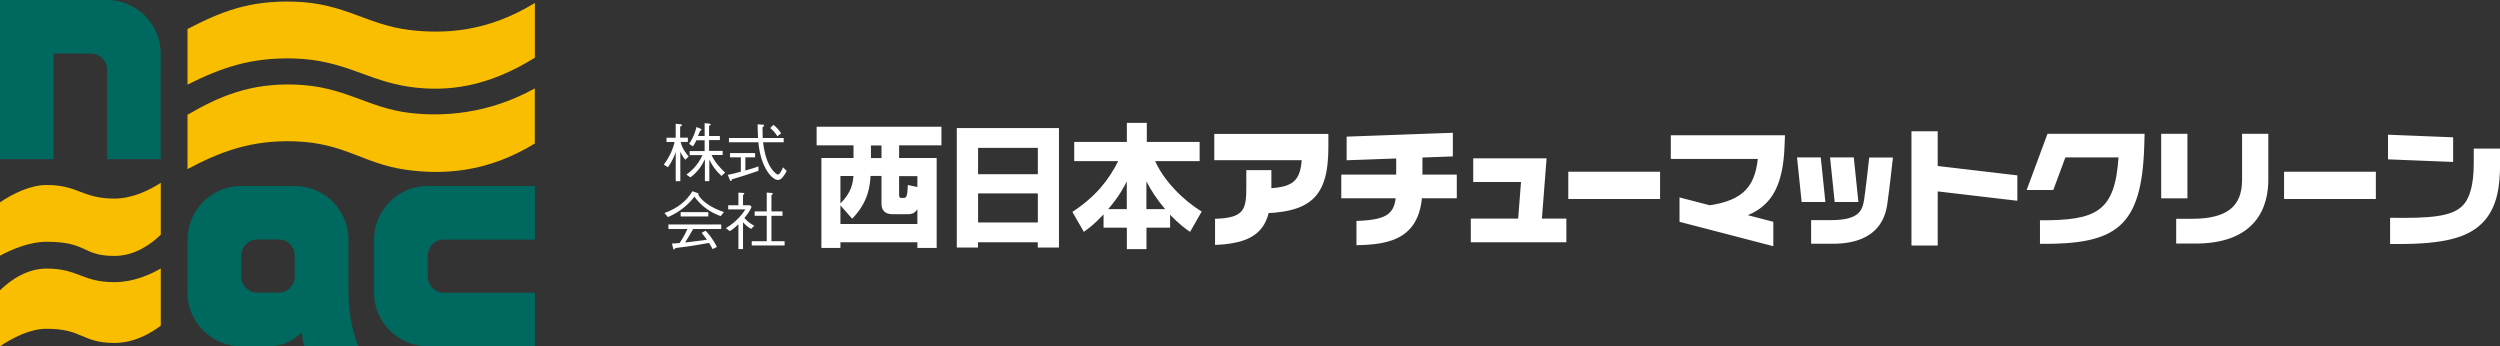 <?xml version="1.0" encoding="UTF-8"?>
<svg id="_レイヤー_2" data-name="レイヤー_2" xmlns="http://www.w3.org/2000/svg" viewBox="0 0 298.24 41.31">
  <rect x="0" y="0" width="298.24" height="41.31" fill="#333333" stroke="none"/>
  <defs>
    <style>
      .cls-1 {
        fill: #fff;
      }

      .cls-2 {
        fill: #00695f;
      }

      .cls-3 {
        fill: #f9be00;
      }
    </style>
  </defs>
  <g id="_文字" data-name="文字">
    <g>
      <g>
        <path class="cls-2" d="M12.78,0H0v18.99h6.39V6.39h4.47c1.05,0,1.92.86,1.92,1.92v10.68h6.39V6.39c0-3.52-2.88-6.39-6.4-6.39"/>
        <path class="cls-2" d="M52.95,28.58h10.87v-6.39h-12.8c-3.52,0-6.4,2.88-6.4,6.39v6.33c0,3.52,2.88,6.4,6.4,6.4h12.8v-6.39h-10.87c-1.06,0-1.92-.86-1.92-1.92v-2.5c0-1.05.86-1.92,1.92-1.92"/>
        <path class="cls-2" d="M42.76,41.31s-1.18-2.54-1.18-6.4v-6.33c0-3.52-2.88-6.39-6.4-6.39h-6.41c-3.52,0-6.4,2.88-6.4,6.39v6.33c0,3.52,2.88,6.4,6.4,6.4h3.15c1.37,0,2.71-.35,4.07-1.65.11,1.14.33,1.65.33,1.65h6.43ZM35.16,32.99c0,1.06-.86,1.92-1.92,1.92h-2.54c-1.06,0-1.92-.86-1.92-1.92v-2.5c0-1.05.86-1.92,1.92-1.92h2.54c1.06,0,1.92.86,1.92,1.92v2.5Z"/>
        <path class="cls-3" d="M19.18,32.03c-1.35.78-3.33,1.63-5.53,1.63-3.87,0-4.29-1.62-8.09-1.62-2.27,0-4.19,1.27-5.56,2.59v6.68c1.52-1.02,3.58-2.09,5.56-2.09,4.29,0,4.21,1.69,8.09,1.69,2.28,0,4.21-1.06,5.53-2.06v-6.83Z"/>
        <path class="cls-3" d="M19.18,21.81c-1.38.89-3.4,1.88-5.53,1.88-3.87,0-4.29-1.62-8.09-1.62-1.98,0-4.04,1.06-5.56,2.06v6.37c1.52-.81,3.58-1.66,5.56-1.66,4.93,0,4.21,1.69,8.09,1.69,2.33,0,4.22-1.27,5.53-2.53v-6.19Z"/>
        <path class="cls-3" d="M63.81.35c-5.65,3.47-10.74,3.72-14.93,3.23-5.08-.6-7.74-3.2-13.73-3.38-5.4-.17-8.75,1.17-12.78,3.26v6.64c3.94-1.99,7.56-3.29,12.78-3.12,5.98.19,8.67,2.66,13.73,3.38,4.46.64,9.3.03,14.93-3.48V.35Z"/>
        <path class="cls-3" d="M63.81,10.54c-5.53,3.08-10.99,3.4-14.93,2.93-5.08-.6-7.74-3.2-13.73-3.38-5.27-.17-8.91,1.35-12.78,3.6v6.48c3.9-2.07,7.58-3.48,12.78-3.31,5.98.19,8.16,2.66,13.21,3.38,4.46.64,9.76.36,15.44-3.12v-6.58Z"/>
      </g>
      <path class="cls-1" d="M97.42,15.12h14.89v2.22h-5.05v1.51h4.48v10.73h-2.3v-.68h-9.18v.68h-2.27v-10.73h3.83v-1.51h-4.4v-2.22ZM100.26,24.5v2.22h9.18v-1.77c-.14.22-.4.6-1.07.6h-1.96c-.77,0-1.25-.44-1.25-1.21v-3.35h-1.31c-.06,1.03-.19,3.06-2.19,5.1l-1.4-1.59ZM100.26,21v3.26c1.37-1.32,1.48-2.52,1.56-3.26h-1.56ZM103.9,18.86h1.26v-1.51h-1.26v1.51ZM109.44,22.3v-1.29h-2.18v2.18c0,.2.01.42.25.42h.3c.35,0,.44-.23.49-1.54l1.14.24ZM114.15,15.28h12.18v14.25h-2.53v-.63h-7.13v.63h-2.53v-14.25ZM123.81,17.64h-7.13v3.14h7.13v-3.14ZM123.81,23.07h-7.13v3.47h7.13v-3.47ZM131.65,25.58c-1.18,1.25-1.88,1.74-2.35,2.08l-1.37-2.38c2.78-1.83,4.29-3.74,5.47-6.06h-5.25v-2.29h6.28v-2.27h2.38v2.27h6.3v2.29h-5.3c1.03,2.35,3.39,4.72,5.55,6.01l-1.39,2.43c-.47-.33-1.28-.88-2.38-2.05v1.55h-2.82v2.56h-2.34v-2.56h-2.78v-1.58ZM134.42,24.95v-3.31c-.32.62-.85,1.72-2.22,3.31h2.22ZM139,24.95c-1.04-1.23-1.59-2.1-2.24-3.31v3.31h2.24ZM149.88,25.46c6.42,0,8.59-1.86,8.59-7.91v-1.57h-13.61v3.13h10.43c-.23,2.87-1.36,3.39-5.41,3.39v2.95ZM173.79,20.83h-13.78v2.82h13.78v-2.82ZM186.86,26.08h-11.4v2.82h11.4v-2.82ZM198.04,20.49h-10.95v3.25h10.95v-3.25ZM283.43,20.49h-10.95v3.25h10.95v-3.25ZM231.16,15.66h-3.13v13.63h3.13v-13.63ZM148.68,20.3v1.9c0,2.7-.14,3.81-3.73,3.9v3.12c5.65-.2,6.72-2.55,6.72-7.02v-1.9h-2.99ZM160.65,19.12l12.67-.46v-2.82l-12.67.46v2.82ZM166.56,17.54v4.87c0,2.99-.72,3.8-4.74,3.95v2.89c4.01-.07,7.87-.74,7.87-6.84v-4.87h-3.13ZM180.99,27.78h2.82l.69-8.89h-8.75v2.82h5.7l-.47,6.07ZM199.32,16.14v2.82h10.38c-.4,3.55-1.96,5.22-6.96,5.68v1.99c6.63-.25,9.84-1.89,10.14-9.02l.06-1.47h-13.63ZM200.36,26.46l11.19,2.91v-2.91l-11.19-2.91v2.91ZM222.35,23.97c-.21,1.41-.94,2.29-3.96,2.29h-2.33v2.82h2.33c1.5,0,6.07,0,6.75-4.69.25-1.76.52-4.16.68-5.6h-2.83c-.16,1.44-.4,3.61-.63,5.19M217.76,24.1l-.55-5.32h-2.83l.55,5.32h2.83ZM221.7,24.1l-.55-5.32h-2.83l.55,5.32h2.83ZM240.66,20.92l-10.89-1.28-.35,2.99,11.24,1.32v-3.02ZM244.26,15.96l-2.49,6.71h3.18l1.44-3.89h6.34c-.44,6.47-2.59,7.53-9.37,7.5v2.81c9.07.08,12.14-1.95,12.44-11.68l.04-1.45h-11.58ZM257.82,23.66h3.13v-7.7h-3.13v7.7ZM267.47,15.96v5.51c0,3.2-1.85,4.63-5.99,4.63h-1.87v2.95h1.87c7.93.18,9.12-4.68,9.12-7.58v-5.51h-3.13ZM284.88,19.01l7.77.31v-2.94l-7.77-.31v2.95ZM295.11,17.73v1.67c0,2.72-.48,4.32-1.4,5.2-1.27,1.21-3.67,1.46-8.58,1.38v3.13c.35,0,.7,0,1.04,0,5.27,0,8.13-.72,9.9-2.45,1.91-1.86,2.18-4.59,2.18-7.26v-1.67h-3.13ZM81.75,19.06c-.32-.41-.45-.66-.59-.94v3.5h-.55v-3.5c-.15.53-.51,1.26-.93,1.83l-.49-.31c.82-1.09,1.15-2.11,1.29-2.7h-.97v-.51h1.1v-1.66l.53.05c.08,0,.22.02.22.11,0,.08-.16.15-.22.17v1.32h.92v.51h-.85c.14.8.75,1.5.95,1.74l-.42.39ZM86.09,21.01c-.72-.67-1.13-1.25-1.47-1.97v2.57h-.53v-2.6c-.4.81-.91,1.56-1.73,2.15l-.47-.33c.56-.41,1.32-1.06,1.92-2.32h-1.54v-.49h1.79v-1.29h-.98c-.17.37-.29.57-.42.73l-.45-.3c.6-.86.84-1.83.88-2.01l.52.22s.08.04.08.09c0,.04-.04.08-.17.16-.14.34-.16.4-.25.6h.79v-1.53l.57.06c.11.02.16.07.16.11,0,.08-.14.12-.2.14v1.22h1.29v.49h-1.29v1.29h1.62v.49h-1.32c.32.76,1.02,1.56,1.61,2.09l-.42.41ZM88.93,20.34c1.24-.36,1.39-.42,1.55-.49v.53c-1.19.42-2.31.76-3.16,1.01-.03.13-.05.2-.13.2-.05,0-.08-.05-.1-.08l-.27-.65c.46-.08,1.04-.23,1.56-.38v-1.71h-1.29v-.51h2.99v.51h-1.16v1.57ZM91.03,16.96c.18,1.47.5,2.4.96,3.1.23.35.63.76.81.76.23,0,.48-.54.61-.86l.44.43c-.28.54-.62,1.08-1.04,1.08-.69,0-2.06-1.46-2.34-4.5h-3.51v-.51h3.47c-.04-.74-.04-1.2-.05-1.63l.61.04c.14,0,.17.08.17.11,0,.08-.13.15-.19.19,0,.43,0,.89.02,1.29h2.5v.51h-2.46ZM92.26,14.89c.36.28.62.56.93,1.01l-.45.35c-.27-.42-.52-.7-.85-.98l.37-.38ZM85.96,25.78c-.69-.26-1.35-.6-1.92-1.06-.45-.36-.85-.78-1.19-1.25-.5.62-1.44,1.69-3.17,2.43l-.41-.49c1.58-.56,2.68-1.48,3.33-2.6l.57.2c.09.03.17.06.17.14,0,.04-.02.06-.03.1.43.75,1.52,1.54,3.05,2.05l-.39.49ZM82.68,27.34c-.48.84-.77,1.31-.95,1.59.69-.08,1.46-.17,2.12-.26.21-.03.35-.05.48-.08-.36-.48-.45-.6-.63-.81l.47-.26c.41.43.85.96,1.36,1.93l-.51.27c-.33-.57-.35-.6-.43-.74-.97.18-2.08.38-4.02.61-.04.08-.11.17-.16.17-.07,0-.1-.09-.11-.14l-.14-.57c.24,0,.39-.01.92-.06.47-.69.82-1.43.93-1.67h-2.27v-.54h6.3v.54h-3.36ZM81.2,25.31h3.3v.51h-3.3v-.51ZM88.09,26.75c-.49.48-.8.69-1.02.83l-.48-.36c1.34-.79,2.07-1.82,2.33-2.24h-2.05v-.49h1.22v-1.51l.53.03c.05,0,.18.02.18.09,0,.04-.02.06-.16.17v1.22h.85l.17.2c-.21.49-.53.91-.86,1.32.45.5.88.76,1.18.92l-.37.38c-.48-.27-.74-.53-.97-.79v3.19h-.55v-2.95ZM91.48,22.97l.55.05c.06,0,.16.02.16.08s-.05.1-.16.19v1.93h1.32v.52h-1.32v3.03h1.57v.51h-3.92v-.51h1.79v-3.03h-1.44v-.52h1.44v-2.26Z"/>
    </g>
  </g>
</svg>